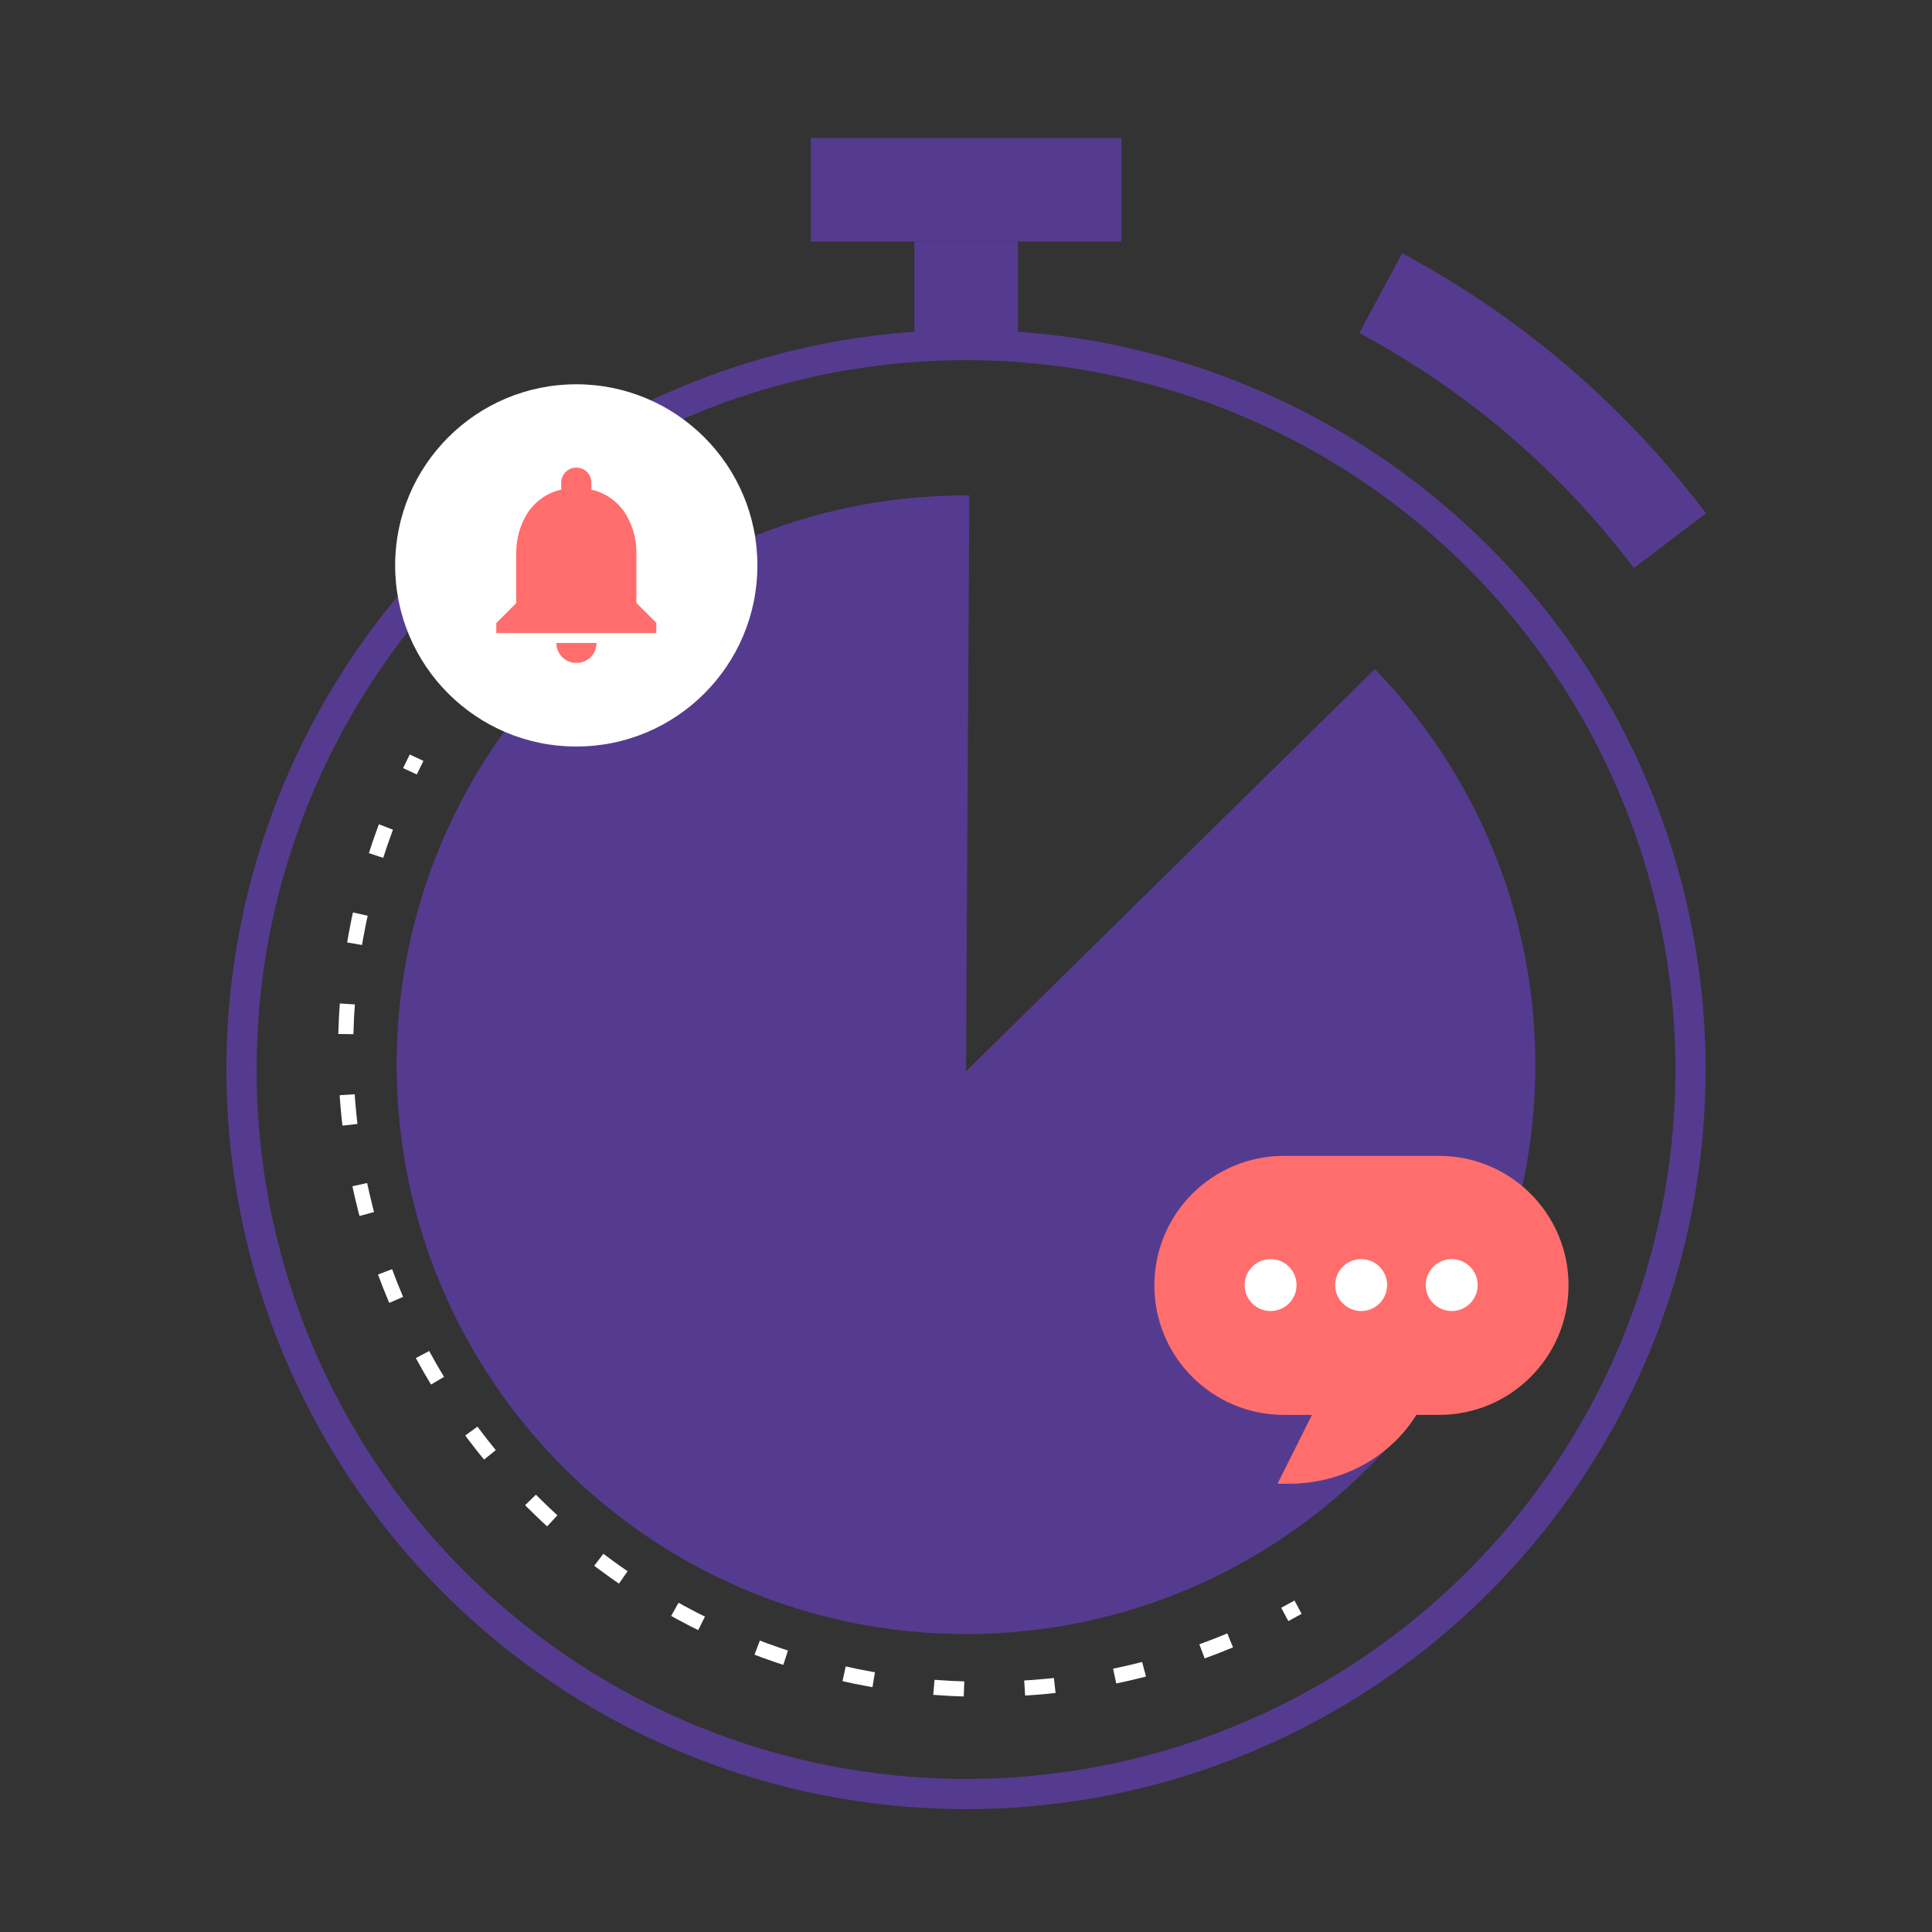 <?xml version="1.0" encoding="UTF-8"?><svg xmlns="http://www.w3.org/2000/svg" viewBox="0 0 64 64"><rect x="0" y="0" width="64" height="64" fill="#333333" stroke="none"/><defs><style>.s{fill:#fff;}.t,.u{fill:#553b8f;}.u{stroke-width:3px;}.u,.v,.w,.x{stroke-miterlimit:10;}.u,.w{stroke:#553b8f;}.v,.w,.x{fill:none;}.v,.x{stroke:#fff;stroke-width:.5px;}.x{stroke-dasharray:0 0 1 2.01;}.y{fill:#ff6e6c;}</style></defs><g id="a"/><g id="b"/><g id="c"/><g id="d"/><g id="e"/><g id="f"/><g id="g"/><g id="h"/><g id="i"/><g id="j"/><g id="k"/><g id="l"><g><circle class="w" cx="32" cy="35.43" r="24"/><rect class="t" x="30.29" y="8" width="3.43" height="3.43"/><rect class="t" x="26.86" y="4.57" width="10.29" height="3.43"/><path class="t" d="M45.55,22.16l-13.55,13.33,.11-19.08s-.07,0-.11,0c-10.41,0-18.86,8.44-18.86,18.86s8.44,18.86,18.86,18.86,18.86-8.44,18.86-18.86c0-5.09-2.03-9.7-5.31-13.1Z"/><path class="u" d="M45.74,9.71c2.29,1.23,4.41,2.75,6.28,4.52,1.2,1.13,2.3,2.36,3.3,3.68"/><g><path class="y" d="M47.67,38.29h-5.14c-2.37,0-4.29,1.92-4.29,4.29s1.92,4.29,4.29,4.29h.93l-1.14,2.28h.39c1.71,0,3.32-.85,4.21-2.28h.75c2.37,0,4.29-1.92,4.29-4.29s-1.92-4.29-4.29-4.29Z"/><circle class="s" cx="42.09" cy="42.57" r=".86"/><circle class="s" cx="45.09" cy="42.57" r=".86"/><circle class="s" cx="48.09" cy="42.57" r=".86"/></g><circle class="s" cx="19.09" cy="18.73" r="6"/><path id="m" class="y" d="M19.09,21.96c-.37,0-.66-.3-.66-.66h1.33c0,.37-.3,.66-.66,.66Zm2.65-.99h-5.3v-.33l.66-.66v-1.66c0-.48,.13-.95,.39-1.35,.26-.38,.65-.65,1.1-.75v-.23c0-.27,.22-.5,.5-.5s.5,.22,.5,.5v.23c.45,.1,.84,.37,1.1,.75,.26,.4,.4,.87,.39,1.34v1.66l.66,.66v.33Z"/><g><path class="v" d="M43,53.24c-.15,.08-.29,.16-.44,.24"/><path class="x" d="M40.75,54.34c-2.51,1.05-5.25,1.62-8.14,1.62-11.68,0-21.16-9.47-21.16-21.16,0-2.96,.61-5.78,1.71-8.34"/><path class="v" d="M13.58,25.55c.07-.15,.15-.3,.22-.45"/></g></g></g><g id="n"/><g id="o"/><g id="p"/><g id="q"/><g id="r"/></svg>